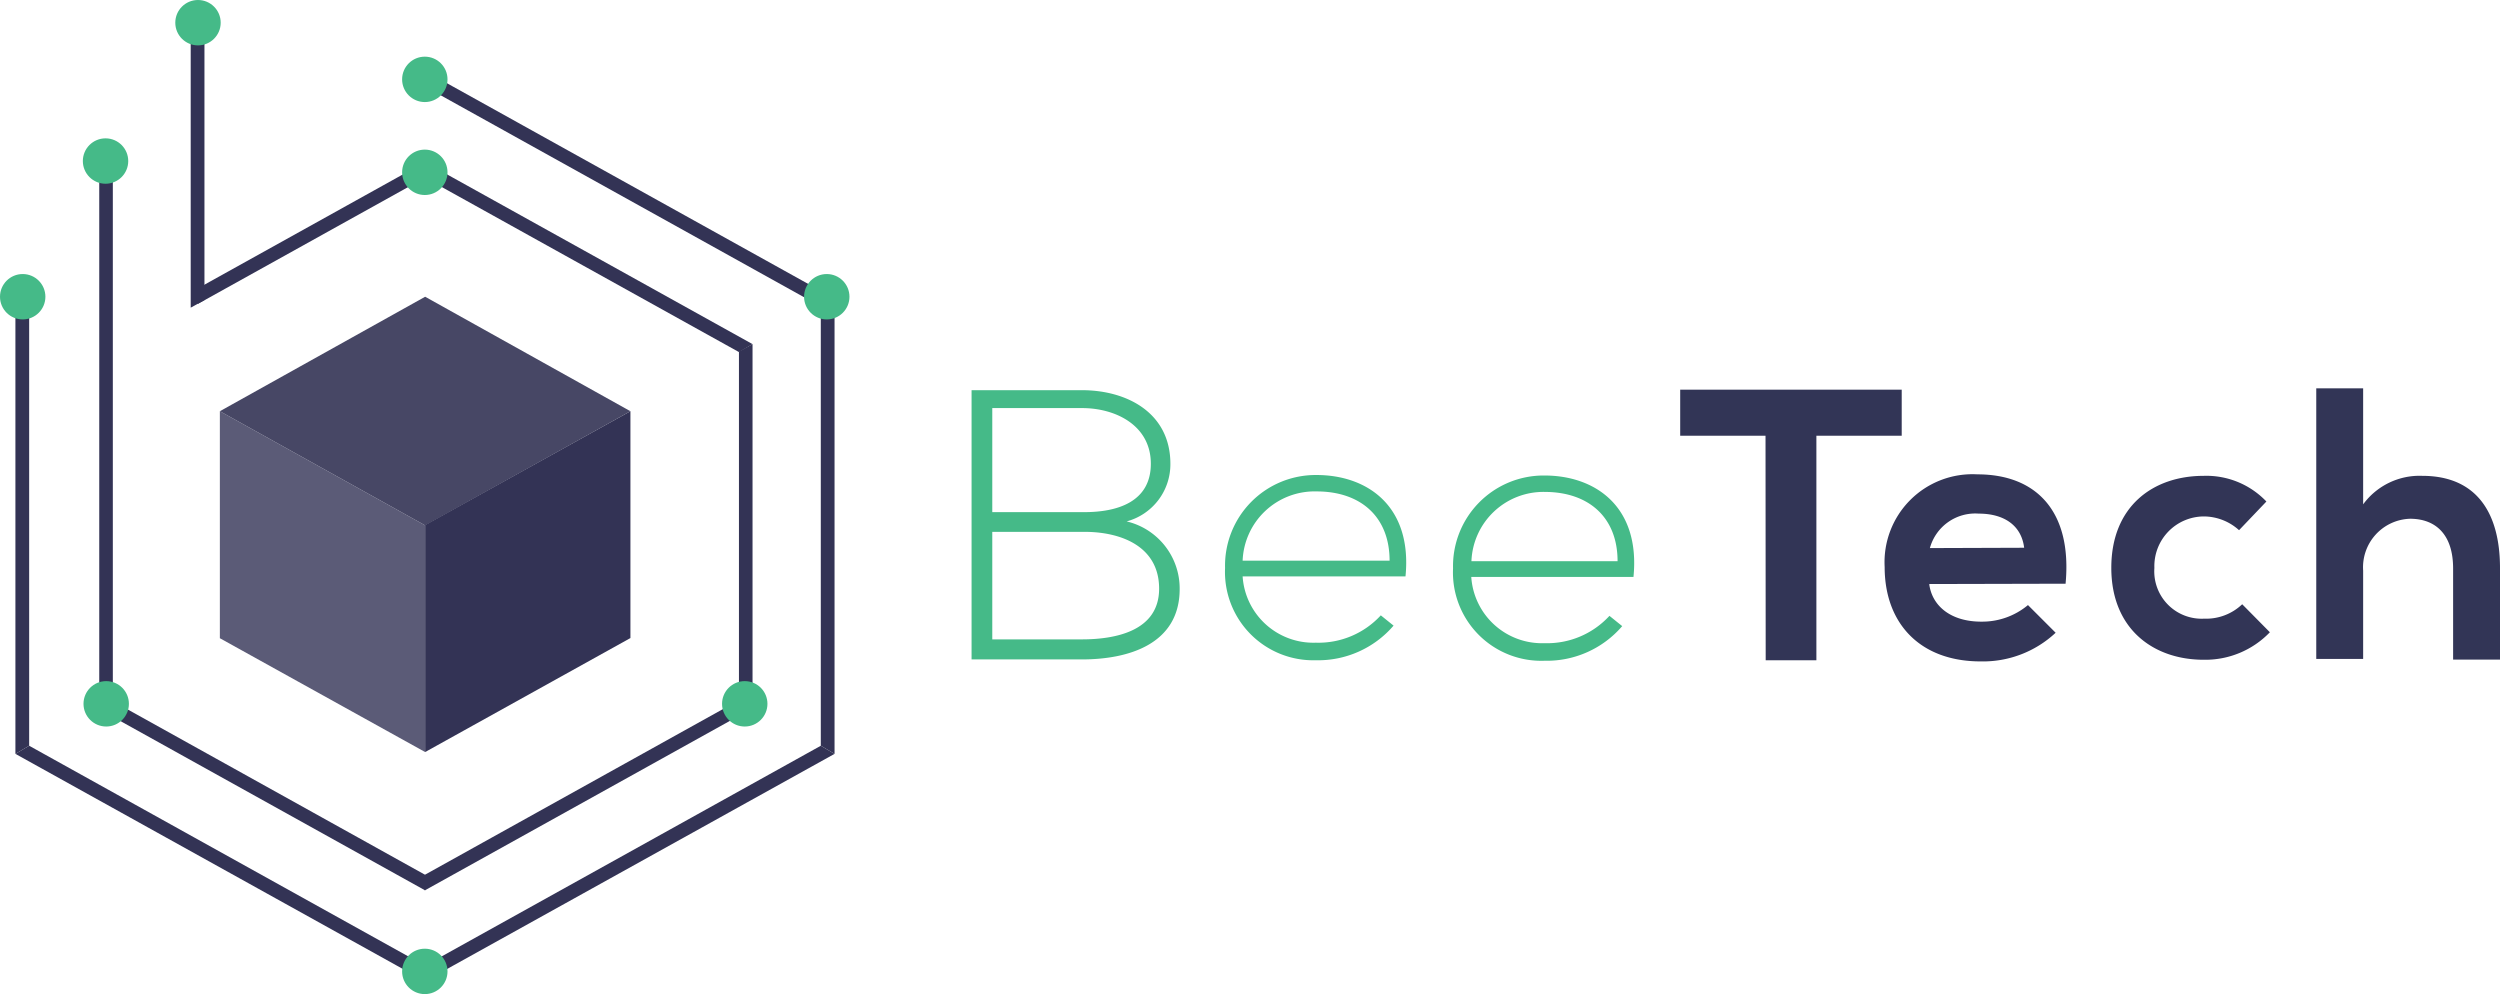 <svg xmlns="http://www.w3.org/2000/svg" viewBox="0 0 150.89 60"><defs><style>.cls-1{fill:#45ba88;}.cls-2{fill:#323556;}.cls-3,.cls-5{fill:none;stroke-miterlimit:10;}.cls-3{stroke:#335;stroke-linecap:round;stroke-width:15px;}.cls-4,.cls-6,.cls-7{fill:#335;}.cls-5{stroke:#ec008c;}.cls-6{opacity:0.9;}.cls-7{opacity:0.8;}</style></defs><title>BT_logo</title><g id="Layer_2" data-name="Layer 2"><g id="content"><path class="cls-1" d="M70.64,28A3.57,3.57,0,0,1,68,31.47a4.16,4.16,0,0,1,3.2,4.08c0,3.34-3.11,4.25-5.89,4.25H58.64V23.55H65.3C68,23.55,70.64,24.9,70.64,28ZM59.89,30.91h5.57c1.95,0,4-.6,4-2.92s-2.13-3.36-4.15-3.36H59.89Zm0,7.68H65.3c2,0,4.66-.49,4.66-3.06s-2.32-3.43-4.5-3.43H59.89Z"/><path class="cls-1" d="M73.94,34.28a5.47,5.47,0,0,1,5.52-5.61c3.06,0,5.79,1.87,5.37,6.12H75a4.28,4.28,0,0,0,4.42,4,5.11,5.11,0,0,0,3.92-1.65l.77.62a6,6,0,0,1-4.69,2.09A5.33,5.33,0,0,1,73.94,34.28Zm9.93-.44c0-2.68-1.78-4.18-4.4-4.18A4.35,4.35,0,0,0,75,33.84Z"/><path class="cls-1" d="M87.7,34.31a5.47,5.47,0,0,1,5.52-5.61c3.06,0,5.79,1.87,5.37,6.12H88.8a4.28,4.28,0,0,0,4.42,4,5.11,5.11,0,0,0,3.92-1.65l.77.62a6,6,0,0,1-4.69,2.09A5.33,5.33,0,0,1,87.7,34.31Zm9.93-.44c0-2.68-1.78-4.18-4.4-4.18a4.35,4.35,0,0,0-4.42,4.18Z"/><path class="cls-2" d="M106.56,26.3h-5.15V23.52h13.37V26.3h-5.15V39.85h-3.06Z"/><path class="cls-2" d="M116.44,35.25c.17,1.32,1.3,2.27,3.14,2.27a4.31,4.31,0,0,0,2.82-1l1.67,1.67a6.42,6.42,0,0,1-4.53,1.73c-3.63,0-5.79-2.27-5.79-5.7a5.31,5.31,0,0,1,5.6-5.59c3.53,0,5.73,2.21,5.32,6.6Zm5.73-2.19C122,31.68,120.92,31,119.43,31a2.84,2.84,0,0,0-2.95,2.08Z"/><path class="cls-2" d="M137,38.16a5.4,5.4,0,0,1-4,1.66c-3,0-5.57-1.83-5.57-5.55s2.53-5.55,5.57-5.55a5,5,0,0,1,3.79,1.55L135.14,32a3.19,3.19,0,0,0-2.11-.83,3,3,0,0,0-3,3.11,2.86,2.86,0,0,0,3,3.06,3.15,3.15,0,0,0,2.3-.87Z"/><path class="cls-2" d="M142.63,23.44v7a4.22,4.22,0,0,1,3.57-1.72c3.25,0,4.69,2.2,4.69,5.57v5.52h-2.83v-5.5c0-2.09-1.09-3-2.6-3a2.93,2.93,0,0,0-2.83,3.13v5.33H139.8V23.44Z"/><path class="cls-3" d="M38,24.82"/><polygon class="cls-4" points="5.88 42.75 25.66 53.74 25.66 53.74 25.66 52.8 25.66 52.8 6.7 42.26 5.88 42.75"/><polygon class="cls-4" points="0.93 45.5 25.66 59.23 25.66 59.23 25.66 58.29 25.66 58.29 1.76 45.01 0.93 45.5"/><polygon class="cls-4" points="1.76 45.01 1.76 18.5 0.93 18.02 0.93 45.5 1.76 45.01"/><path class="cls-4" d="M25.66,31.43"/><path class="cls-5" d="M.93,45.44"/><polygon class="cls-6" points="25.66 17.91 13.27 24.82 25.66 31.71 38.05 24.82 25.66 17.91"/><polygon class="cls-7" points="25.66 45.39 25.66 31.71 13.27 24.82 13.27 38.52 25.66 45.39"/><polygon class="cls-4" points="38.05 24.82 38.05 38.51 25.66 45.39 25.66 31.69 38.05 24.82"/><polygon class="cls-4" points="11.93 17.41 25.66 9.78 25.66 9.78 25.66 10.72 11.93 18.35 11.93 17.41"/><polygon class="cls-4" points="6.81 9.72 6.81 42.25 5.99 42.7 5.99 9.72 6.81 9.72"/><polygon class="cls-4" points="12.34 1.48 12.34 18.11 11.51 18.57 11.51 1.48 12.34 1.48"/><polygon class="cls-4" points="45.42 42.75 25.64 53.74 25.64 53.74 25.64 52.8 25.64 52.8 44.6 42.26 45.42 42.75"/><polygon class="cls-4" points="50.37 45.5 25.64 59.23 25.64 59.23 25.64 58.29 25.64 58.29 49.54 45.01 50.37 45.5"/><polygon class="cls-4" points="49.54 45.01 49.54 18.5 50.37 18.02 50.37 45.5 49.54 45.01"/><polygon class="cls-4" points="49.54 18.5 25.64 5.22 25.64 5.22 25.64 4.28 25.64 4.28 50.37 18.02 49.54 18.5"/><polygon class="cls-4" points="45.42 20.77 25.64 9.78 25.64 9.78 25.64 10.72 44.6 21.25 45.42 20.77"/><polygon class="cls-4" points="44.6 21.22 44.6 42.25 45.42 42.7 45.42 20.77 44.6 21.22"/><circle class="cls-1" cx="1.37" cy="17.91" r="1.37"/><circle class="cls-1" cx="6.37" cy="9.72" r="1.37"/><circle class="cls-1" cx="11.95" cy="1.37" r="1.37"/><circle class="cls-1" cx="6.41" cy="42.48" r="1.37"/><circle class="cls-1" cx="44.95" cy="42.48" r="1.37"/><circle class="cls-1" cx="25.64" cy="10.4" r="1.37"/><circle class="cls-1" cx="25.64" cy="4.79" r="1.37"/><circle class="cls-1" cx="25.64" cy="58.63" r="1.37"/><circle class="cls-1" cx="49.9" cy="17.91" r="1.37"/></g></g></svg>